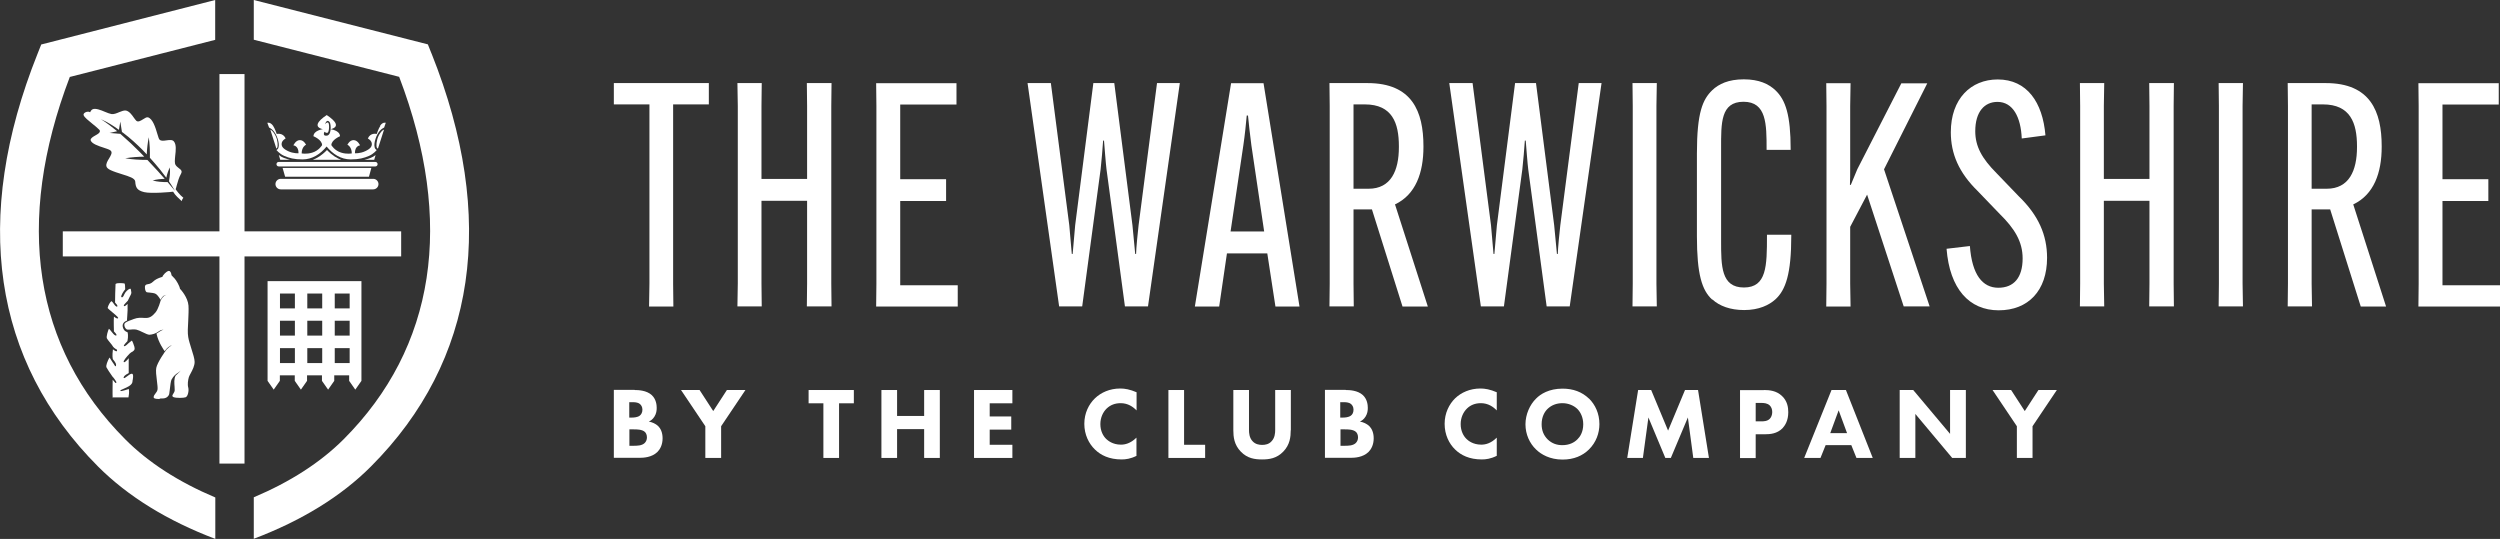<?xml version="1.0" encoding="UTF-8"?>
<svg id="Layer_2" data-name="Layer 2" xmlns="http://www.w3.org/2000/svg" viewBox="0 0 199.48 43">
  <rect x="0" y="0" width="199.48" height="43" fill="#333333" stroke="none"/>
  <defs>
    <style>
      .cls-1 {
        fill: #fff;
        stroke-width: 0px;
      }
    </style>
  </defs>
  <g id="Layer_1-2" data-name="Layer 1">
    <g>
      <g>
        <path class="cls-1" d="M34.43,4.27l-.29-.73L20.25,0v3.17l11.6,2.96c4.42,11.6,2.89,21.59-4.43,28.92-1.85,1.85-4.26,3.4-7.17,4.63v3.31c3.82-1.45,6.97-3.38,9.35-5.77,8.41-8.42,10.08-19.81,4.83-32.96"/>
        <path class="cls-1" d="M17.17,39.69c-2.91-1.23-5.33-2.78-7.17-4.63C2.68,27.73,1.15,17.74,5.57,6.14l11.6-2.96V0L3.29,3.55l-.29.73C-2.25,17.41-.58,28.81,7.83,37.23c2.38,2.38,5.53,4.32,9.35,5.77v-3.31Z"/>
        <path class="cls-1" d="M14.67,35.97s0,0,0,0c0,0,0,0,0,0Z"/>
        <path class="cls-1" d="M12.73,31.84c-.18,0-.38-.02-.44-.08-.02-.02-.03-.05-.03-.06,0-.12.07-.21.15-.31.07-.09.14-.18.16-.31.02-.11-.01-.4-.05-.7-.05-.38-.1-.81-.05-1.03.08-.41.7-1.32.83-1.47.11-.12.28-.25.42-.35-.16.07-.38.2-.55.45l-.03.04-.03-.04s-.47-.65-.62-1.34v-.03s.02-.01.02-.01c0,0,.14-.07.27-.17.06-.05.17-.09.27-.13-.11.01-.25.04-.35.12-.26.2-.57.28-.78.29h0c-.12,0-.32-.1-.53-.2-.18-.09-.38-.18-.51-.21-.2-.03-.36-.02-.49,0-.08,0-.15.01-.21,0-.06,0-.12-.04-.17-.11-.07-.1-.11-.25-.08-.34.04-.13.27-.22.63-.35l.1-.04c.33-.13.61-.11.86-.09.05,0,.09,0,.14,0,.26,0,.47-.11.74-.43.24-.28.41-.93.41-.94,0-.01.1-.23.3-.4.03-.03.1-.05.17-.07-.05,0-.1.02-.14.03-.18.07-.3.31-.3.31l-.03.06-.03-.06s-.16-.28-.32-.4c-.11-.09-.39-.11-.57-.13-.07,0-.12-.01-.16-.02-.04,0-.08-.04-.11-.1-.06-.13-.07-.36-.04-.42.05-.1.14-.11.24-.13.05,0,.1-.02.16-.04.09-.03.16-.09.24-.16.06-.06.14-.12.24-.18.2-.11.43-.18.5-.2.04-.15.31-.43.49-.47.04,0,.07,0,.1.02.1.07.13.27.14.33.03.03.13.13.24.25h0c.13.14.4.59.43.82.08.08.63.69.68,1.35.02.32,0,.76-.02,1.19-.03.49-.06,1,0,1.32.04.26.15.59.25.92.13.41.26.81.26,1.06,0,.31-.17.64-.31.9-.07.12-.12.23-.15.31-.07.24-.12.59-.05.83.07.26-.03.72-.21.78-.17.06-.74.07-.96-.01-.05-.02-.08-.05-.09-.08-.02-.06.02-.12.07-.2.05-.08.11-.17.11-.28,0-.07,0-.16-.01-.26-.02-.29-.06-.65.09-.91h0s.17-.14.32-.3c.03-.03.06-.07.08-.1-.04.05-.09.09-.13.12-.03.02-.05.04-.08.06-.17.11-.36.24-.53.56-.05.1-.1.49-.13.77-.02.18-.04.33-.05.38-.04.14-.18.31-.45.34-.07,0-.18.01-.3.01Z"/>
        <path class="cls-1" d="M8.95,31.71h1.3c.02-.1.08-.42.03-.67-.64.2-.65.18-.67.14-.02-.04.03-.06.08-.08.06-.03.13-.06.2-.09.28-.12.64-.28.68-.54v-.05c.05-.24.08-.49.01-.57-.02-.02-.04-.03-.07-.03,0,0,0,0,0,0-.1,0-.27.13-.4.23-.13.1-.19.14-.23.11-.03-.02-.02-.07,0-.08.05-.14.31-.27.39-.31,0-.28,0-.92,0-1.19-.12.16-.32.35-.38.32-.03-.02-.04-.05-.01-.1.08-.18.47-.62.58-.68.17-.08.33-.19.27-.39v-.04c-.06-.18-.16-.5-.22-.51h0s-.16.12-.25.2c-.1.1-.21.2-.29.23-.01,0-.06.03-.08,0-.02-.02-.04-.06.28-.39.08-.42.03-.66,0-.72-.07-.01-.29-.08-.37-.4-.07-.27.12-.45.33-.52,0-.12.05-.64.05-.82v-.51c-.09.1-.21.18-.26.18h0s-.04-.01-.04-.03c-.01-.03,0-.06.05-.12.07-.08.14-.16.27-.29.03-.08.08-.17.13-.27.08-.14.17-.31.15-.4,0-.04-.01-.08-.02-.11,0-.07-.02-.15-.05-.17,0,0-.02-.01-.05,0-.14.04-.37.26-.45.46-.05.13-.13.25-.2.22-.07-.03-.03-.14-.01-.17.07-.19.25-.42.29-.47,0-.22-.02-.43-.05-.46-.06-.02-.55-.07-.69.02-.02,0-.02.02-.03.03-.02.15-.04,1.32-.04,1.47.09.09.23.25.18.31-.01.01-.04.03-.09,0-.08-.05-.16-.16-.22-.25-.05-.07-.12-.16-.15-.17-.04,0-.17.16-.25.35-.06.13-.06.19-.05.21.03.04.2.19.36.32.45.38.49.43.46.48,0,0-.02.03-.06.02-.11-.02-.21-.1-.27-.15-.03.33,0,1.07,0,1.18.24.25.21.29.2.31-.02.04-.07.02-.09.01-.1-.03-.21-.19-.33-.33-.06-.08-.14-.18-.18-.2-.06.11-.23.63-.16.77.04.08.14.2.23.31.11.13.22.27.27.36.1.13.29.22.29.22h.01s0,.02,0,.02c0,.02.03.09-.01.11-.05.03-.15-.02-.31-.15-.02.15-.06.53-.01.78.04.05.26.31.26.44,0,.07,0,.12-.03.13-.04.01-.06-.02-.11-.11-.03-.05-.07-.12-.12-.18-.05-.07-.1-.16-.15-.23-.04-.07-.1-.17-.12-.18,0,0,0,0,0,.02,0,.02-.02.04-.04.07-.09.18-.27.56-.19.71h0c.05.1.27.44.47.72.13.13.21.27.27.36l.02.03s.05.09.01.12c-.04.03-.08-.01-.09-.03-.07-.07-.14-.16-.19-.22,0,.3-.02,1.18,0,1.43Z"/>
        <path class="cls-1" d="M13.95,22.66v.02s.09-.02.13-.03c-.04,0-.09,0-.13,0Z"/>
        <path class="cls-1" d="M21.35,22.43v7.96l.49.7.49-.7v-.44h1.19v.44l.49.7.49-.7v-.44h1.19v.44l.49.7.49-.7v-.44h1.19v.44l.49.7.49-.7v-7.96h-7.53ZM23.53,28.97h-1.19v-1.19h1.19v1.19ZM23.53,26.78h-1.19v-1.19h1.19v1.19ZM23.53,24.61h-1.19v-1.19h1.19v1.19ZM25.71,28.97h-1.19v-1.19h1.19v1.19ZM25.71,26.78h-1.19v-1.19h1.19v1.19ZM25.71,24.61h-1.19v-1.19h1.19v1.19ZM27.9,28.97h-1.19v-1.19h1.19v1.19ZM27.9,26.78h-1.19v-1.19h1.19v1.19ZM27.9,24.61h-1.19v-1.19h1.19v1.19Z"/>
        <g>
          <path class="cls-1" d="M23.28,14.76c-.08-.04-.17-.07-.26-.07s-.18.02-.25.06c-.05.03-.13-.06-.06-.1.09-.06.2-.11.32-.11s.23.05.32.11c.07.04.02.14-.06.1Z"/>
          <path class="cls-1" d="M24.23,14.55c-.12,0-.22.05-.32.11-.07.04.01.13.06.1.08-.04.16-.06.25-.06s.18.03.26.07c.08.04.13-.06.06-.1-.09-.06-.2-.11-.32-.11Z"/>
          <path class="cls-1" d="M25.44,14.55c-.12,0-.22.05-.32.11-.07.04.01.13.06.1.08-.04.16-.06.25-.06s.18.03.26.07c.08.04.13-.06.06-.1-.09-.06-.2-.11-.32-.11Z"/>
          <path class="cls-1" d="M26.65,14.55c-.12,0-.22.05-.32.11-.07.04.01.13.06.1.08-.04.16-.06.25-.06s.18.03.26.07c.08.04.13-.06.06-.1-.09-.06-.2-.11-.32-.11Z"/>
          <path class="cls-1" d="M27.86,14.55c-.12,0-.22.05-.32.11-.07.04.01.13.06.1.08-.04.16-.06.25-.06s.18.03.26.07c.08.04.13-.06.06-.1-.09-.06-.2-.11-.32-.11Z"/>
          <path class="cls-1" d="M29.39,14.66c-.09-.06-.2-.11-.32-.11s-.22.05-.32.11c-.07.04.01.13.06.1.08-.04.16-.06.25-.06s.18.03.26.07c.08.04.13-.06.06-.1Z"/>
          <path class="cls-1" d="M22.04,11.85c.12.01.16-.32.06-.72-.11-.41-.41-.77-.53-.78l.48,1.5Z"/>
          <path class="cls-1" d="M30.63,10.35c-.12.01-.43.37-.53.78-.11.41-.07.74.06.72l.48-1.5Z"/>
          <path class="cls-1" d="M30.35,10.04c-.15.21-.29.65-.29.65,0,0-.49-.14-.71.36,0,0,.32.16.32.44,0,.19-.09.37-.52.57-.42.2-.83.17-.83.17-.01-.61.41-.63.41-.63,0,0-.18-.42-.52-.42-.32,0-.49.37-.49.37,0,0,.35.15.35.69,0,0-.39.08-.84-.06-.54-.16-.79-.6-.79-.6,0-.42.69-.71.69-.71-.01-.47-.75-.56-.75-.56.72-.18.46-.62-.31-1.13-.77.51-1.02.96-.31,1.13,0,0-.73.09-.75.56,0,0,.69.28.69.71,0,0-.25.44-.79.6-.46.14-.84.06-.84.06,0-.54.35-.69.35-.69,0,0-.17-.37-.49-.37-.34,0-.52.42-.52.42,0,0,.42.02.41.63,0,0-.41.03-.83-.17-.42-.2-.52-.38-.52-.57,0-.28.32-.44.32-.44-.21-.49-.71-.36-.71-.36,0,0-.14-.43-.29-.65-.23-.33-.46-.24-.46-.24l.14.38s.32.11.55.57c.19.37.38,1.06.04,1.22,0,0,.23.3.62.47.4.17.78.28,1.46.28.78,0,1.43-.43,1.92-1.03.49.6,1.14,1.03,1.92,1.03.68,0,1.06-.11,1.46-.28.38-.16.62-.47.62-.47-.34-.16-.15-.85.04-1.22.23-.46.55-.57.55-.57l.13-.38s-.22-.1-.46.24ZM25.97,10.83c-.23-.04-.08-.32-.08-.32,0,0,.12.13.25.08.13-.05.16-.72.05-.8-.12-.08-.26.13-.26.13,0,0,.13-.47.37-.18.13.17.18,1.18-.32,1.08Z"/>
          <polygon class="cls-1" points="29.44 14.1 29.63 13.4 22.55 13.4 22.75 14.1 29.44 14.1"/>
          <path class="cls-1" d="M29.78,15.11c.23,0,.42-.19.42-.42s-.19-.42-.42-.42h-7.38c-.23,0-.42.19-.42.42s.19.42.42.42h7.38Z"/>
          <path class="cls-1" d="M29.95,13.28c.1,0,.18-.08.18-.18s-.08-.18-.18-.18h-7.71c-.1,0-.18.08-.18.18s.08.18.18.18h7.71Z"/>
          <path class="cls-1" d="M26.05,12.75h1.17c-.3-.11-.7-.33-1.13-.78-.43.45-.83.67-1.13.78h1.09Z"/>
          <path class="cls-1" d="M22.36,12.75h.78c-.31-.07-.67-.19-.89-.38l.11.38Z"/>
          <path class="cls-1" d="M29.86,12.75h-.78c.31-.07.67-.19.89-.38l-.11.38Z"/>
        </g>
        <path class="cls-1" d="M14.04,15.13l-.02-.02v-.03c.03-.09.06-.18.08-.28.08-.28.17-.63.34-.93.12-.22.02-.31-.18-.46-.09-.07-.19-.15-.25-.25-.09-.14-.06-.4-.03-.73.05-.42.1-.89-.1-1.14-.13-.16-.35-.12-.6-.09-.2.03-.4.06-.53-.04-.07-.05-.11-.19-.2-.49-.14-.48-.36-1.2-.75-1.31-.09-.03-.25.07-.39.16-.19.12-.39.24-.53.12-.06-.06-.13-.15-.2-.25-.16-.23-.36-.51-.63-.57-.15-.03-.36.06-.54.13-.21.09-.42.18-.62.15-.13-.02-.3-.09-.5-.17-.33-.14-.79-.33-1.02-.2-.06.03-.12.11-.15.17l-.03.06-.06-.03c-.11-.05-.3,0-.4.09-.06.06-.08.12-.05.19.06.15.37.41.67.65.2.16.4.32.56.48.06.06.07.12.06.15-.02.12-.17.21-.35.31-.18.1-.4.23-.39.37.04.29.65.49,1.06.62.27.09.46.15.54.23.16.15.02.37-.12.61-.13.21-.27.44-.22.64.03.12.14.21.32.3.28.13.6.23.92.33.58.18,1.04.32,1.06.59.03.47.14.7.71.84.57.14,2.25-.02,2.27-.03h.05s.02.04.02.04c.11.21.47.54.66.71.02-.12.08-.21.13-.27-.27-.2-.6-.64-.6-.65ZM13.37,14.53h-.03c-.39,0-.77-.02-1.16-.13.32-.09.64-.12.96-.13-.18-.21-.36-.41-.54-.61-.28-.3-.56-.6-.84-.9-.59,0-1.18-.03-1.77-.13.51-.09,1.01-.12,1.52-.13-.11-.11-.21-.22-.32-.33-.48-.49-.98-.96-1.5-1.41-.03-.03-.06-.05-.09-.08l-.85-.07.6-.14c-.41-.34-.84-.67-1.3-.96.51.22.98.52,1.44.85l.11-.66.13.83s.06.05.1.07c.56.42,1.07.89,1.56,1.38.11.11.21.23.32.34.02-.46.07-.91.16-1.37.08.55.1,1.09.09,1.64.28.31.55.62.81.94.17.21.34.43.5.65.06-.28.15-.56.28-.82.04.37,0,.72-.06,1.07v.05c.16.25.33.5.48.76-.19-.23-.38-.46-.58-.69Z"/>
        <polygon class="cls-1" points="32.01 18.46 19.51 18.46 19.51 5.91 17.51 5.91 17.51 18.46 5.01 18.46 5.01 20.46 17.51 20.46 17.51 36.99 19.51 36.99 19.51 20.46 32.01 20.46 32.01 18.46"/>
      </g>
      <g>
        <path class="cls-1" d="M53.71,8.33v14.31l.02,1.82h-1.94l.03-1.82v-14.31h-2.84v-1.7h7.58v1.7h-2.84Z"/>
        <path class="cls-1" d="M66.35,6.63l-.02,1.82v14.18l.02,1.82h-1.97l.02-1.82v-6.61h-3.64v6.61l.02,1.82h-1.94l.03-1.82v-14.18l-.03-1.82h1.94l-.02,1.82v5.83h3.64v-5.83l-.02-1.82h1.97Z"/>
        <path class="cls-1" d="M71.83,16.03v6.73h4.59v1.7h-6.51l.02-1.82v-14.18l-.02-1.82h6.41v1.7h-4.49v5.96h3.66v1.74h-3.66Z"/>
        <path class="cls-1" d="M81.98,6.63h1.87l1.47,11.34.2,2.29h.07l.2-2.29,1.45-11.34h1.67l1.45,11.34.22,2.29h.07c0-.35.15-1.92.2-2.29l1.47-11.34h1.82l-2.54,17.82h-1.84l-1.47-10.94c-.05-.35-.17-1.94-.2-2.29h-.07c-.02.35-.15,1.94-.2,2.29l-1.47,10.94h-1.84l-2.52-17.82Z"/>
        <path class="cls-1" d="M97.28,24.46h-1.94l2.89-17.82h2.59s2.87,17.82,2.87,17.82h-1.92l-.65-4.24h-3.22l-.62,4.24ZM98.18,18.47h2.69l-1.02-6.88c-.1-.8-.22-1.79-.27-2.37h-.1c-.05.57-.15,1.57-.27,2.37l-1.02,6.88Z"/>
        <path class="cls-1" d="M108,16.7v5.93l.02,1.82h-1.94l.02-1.82v-14.18l-.02-1.82h3.04c3.56,0,4.46,2.27,4.46,5.04v.05c0,2.07-.62,3.81-2.27,4.59l2.62,8.15h-2.02l-2.44-7.75h-1.47ZM108,15.06h1.2c1.79,0,2.42-1.45,2.42-3.32v-.07c0-1.84-.52-3.34-2.72-3.34h-.9v6.73Z"/>
        <path class="cls-1" d="M115.63,6.63h1.87l1.47,11.34.2,2.29h.07l.2-2.29,1.45-11.34h1.67l1.45,11.34.22,2.29h.07c0-.35.15-1.92.2-2.29l1.47-11.34h1.82l-2.54,17.82h-1.84l-1.47-10.94c-.05-.35-.17-1.94-.2-2.29h-.07c-.02.35-.15,1.94-.2,2.29l-1.47,10.94h-1.84l-2.52-17.82Z"/>
        <path class="cls-1" d="M132.2,6.63l-.03,1.82v14.18l.03,1.82h-1.94l.02-1.82v-14.18l-.02-1.82h1.94Z"/>
        <path class="cls-1" d="M136.62,23.91c-.82-.75-1.22-2.02-1.22-5.06v-6.61c0-3.29.47-4.31,1.22-5.04.52-.5,1.3-.87,2.52-.87s1.99.37,2.52.87c.82.77,1.22,1.99,1.22,4.71v.05h-1.92v-.05c0-1.99,0-3.79-1.84-3.79s-1.79,1.72-1.79,3.71v7.4c0,1.99,0,3.71,1.82,3.71s1.84-1.72,1.84-4.14v-.07h1.94v.07c0,3.07-.45,4.34-1.27,5.09-.5.45-1.3.85-2.49.85-1.1,0-1.97-.32-2.54-.85Z"/>
        <path class="cls-1" d="M153.79,6.63l-3.46,6.88,3.64,10.94h-2.07l-2.92-8.92-1.35,2.57v4.54l.03,1.82h-1.94l.02-1.82v-14.18l-.02-1.82h1.94l-.03,1.82v4.94c0,.4,0,.95-.02,1.35h.07l.52-1.25,3.51-6.85h2.07Z"/>
        <path class="cls-1" d="M157.18,19.62c.17,2.32,1.02,3.34,2.27,3.34s1.94-.82,1.94-2.34c0-1.35-.65-2.39-1.82-3.54l-1.77-1.84c-1.5-1.47-2.14-2.97-2.14-4.69,0-2.67,1.6-4.21,3.74-4.21,2.34,0,3.59,1.82,3.81,4.46l-1.89.25c-.07-1.7-.7-2.92-1.94-2.92-1.02,0-1.77.77-1.77,2.34,0,1.2.52,2.17,1.72,3.37l1.77,1.84c1.55,1.5,2.24,3.07,2.24,4.89,0,2.62-1.5,4.19-3.86,4.19s-3.91-1.72-4.16-4.91l1.87-.22Z"/>
        <path class="cls-1" d="M173.46,6.63l-.02,1.82v14.18l.02,1.82h-1.97l.02-1.82v-6.61h-3.64v6.61l.03,1.82h-1.94l.02-1.82v-14.18l-.02-1.82h1.94l-.03,1.82v5.83h3.64v-5.83l-.02-1.82h1.97Z"/>
        <path class="cls-1" d="M178.97,6.63l-.03,1.82v14.18l.03,1.82h-1.94l.02-1.82v-14.18l-.02-1.82h1.94Z"/>
        <path class="cls-1" d="M184.45,16.7v5.93l.03,1.82h-1.94l.02-1.82v-14.18l-.02-1.82h3.04c3.56,0,4.46,2.27,4.46,5.04v.05c0,2.07-.62,3.81-2.27,4.59l2.62,8.15h-2.02l-2.44-7.75h-1.47ZM184.45,15.06h1.2c1.79,0,2.42-1.45,2.42-3.32v-.07c0-1.84-.52-3.34-2.72-3.34h-.9v6.73Z"/>
        <path class="cls-1" d="M194.89,16.03v6.73h4.59v1.7h-6.51l.02-1.82v-14.18l-.02-1.82h6.41v1.7h-4.49v5.96h3.66v1.74h-3.66Z"/>
      </g>
      <g>
        <path class="cls-1" d="M50.21,35.57h.3c.32,0,.7,0,.93-.22.11-.11.18-.26.18-.45,0-.22-.09-.37-.17-.44-.22-.2-.64-.2-.89-.2h-.34v1.32h0ZM50.21,33.32h.2c.17,0,.46-.02.63-.15.11-.08.22-.24.22-.48s-.11-.38-.21-.46c-.18-.14-.42-.14-.65-.14h-.19v1.23h0ZM50.63,31.12c.29,0,.96.02,1.38.41.35.33.39.79.39,1.02,0,.21-.03.45-.18.69-.14.23-.32.34-.45.4.26.04.55.17.75.36.18.18.35.49.35.97,0,.54-.21.89-.42,1.1-.45.43-1.1.46-1.43.46h-2.04v-5.42h1.66Z"/>
        <polygon class="cls-1" points="56.28 34.01 54.34 31.12 55.82 31.12 56.91 32.8 58 31.12 59.48 31.12 57.54 34.01 57.54 36.54 56.28 36.54 56.28 34.01 56.28 34.01"/>
        <polygon class="cls-1" points="66.95 32.18 66.95 36.54 65.7 36.54 65.7 32.18 64.52 32.18 64.52 31.12 68.13 31.12 68.13 32.18 66.95 32.18 66.95 32.18"/>
        <polygon class="cls-1" points="71.58 33.19 73.74 33.19 73.74 31.12 74.99 31.12 74.99 36.54 73.74 36.54 73.74 34.24 71.58 34.24 71.58 36.54 70.33 36.54 70.33 31.12 71.58 31.12 71.58 33.19 71.58 33.19"/>
        <polygon class="cls-1" points="80.78 32.18 78.97 32.18 78.97 33.23 80.69 33.23 80.69 34.28 78.97 34.28 78.97 35.49 80.78 35.49 80.78 36.54 77.72 36.54 77.72 31.12 80.78 31.12 80.78 32.18 80.78 32.18"/>
        <path class="cls-1" d="M90.69,36.37c-.48.24-.87.29-1.19.29-1,0-1.67-.34-2.13-.79-.49-.47-.85-1.19-.85-2.05s.36-1.57.85-2.04c.48-.46,1.18-.78,2.02-.78.36,0,.77.07,1.3.3v1.45c-.28-.29-.69-.58-1.27-.58-.46,0-.82.15-1.11.42-.3.29-.51.73-.51,1.25,0,.56.23.96.47,1.19.12.11.5.45,1.17.45.32,0,.76-.09,1.24-.56v1.44h0Z"/>
        <polygon class="cls-1" points="94.48 31.12 94.48 35.49 96.16 35.49 96.16 36.54 93.23 36.54 93.23 31.12 94.48 31.12 94.48 31.12"/>
        <path class="cls-1" d="M102.99,34.33c0,.52-.06,1.16-.6,1.71-.52.54-1.12.62-1.69.62s-1.17-.08-1.69-.62c-.54-.55-.6-1.19-.6-1.71v-3.21h1.25v3.18c0,.24.02.63.29.91.22.24.52.29.76.29s.54-.05.75-.29c.27-.28.29-.67.29-.91v-3.18h1.25v3.21h0Z"/>
        <path class="cls-1" d="M106.95,35.57h.3c.32,0,.7,0,.93-.22.11-.11.18-.26.18-.45,0-.22-.09-.37-.17-.44-.22-.2-.64-.2-.89-.2h-.34v1.32h0ZM106.95,33.32h.2c.17,0,.45-.02.63-.15.12-.08.22-.24.22-.48s-.11-.38-.21-.46c-.18-.14-.42-.14-.65-.14h-.2v1.23h0ZM107.37,31.12c.29,0,.96.02,1.38.41.35.33.39.79.39,1.02,0,.21-.03.45-.18.69-.14.23-.32.34-.45.4.26.04.55.17.75.36.18.18.35.49.35.97,0,.54-.21.89-.42,1.1-.45.43-1.1.46-1.43.46h-2.04v-5.42h1.66Z"/>
        <path class="cls-1" d="M119.43,36.37c-.48.24-.87.29-1.19.29-1,0-1.67-.34-2.13-.79-.49-.47-.84-1.19-.84-2.05s.36-1.57.84-2.04c.48-.46,1.18-.78,2.02-.78.36,0,.77.07,1.3.3v1.45c-.28-.29-.69-.58-1.27-.58-.45,0-.82.15-1.1.42-.3.29-.51.73-.51,1.25,0,.56.23.96.47,1.19.11.11.5.45,1.17.45.33,0,.76-.09,1.24-.56v1.44h0Z"/>
        <path class="cls-1" d="M123.49,32.62c-.24.23-.48.63-.48,1.23,0,.5.16.89.49,1.22.35.33.74.45,1.16.45.55,0,.94-.2,1.2-.46.21-.2.47-.58.47-1.21,0-.56-.23-.98-.47-1.22-.27-.26-.7-.46-1.19-.46s-.89.17-1.19.46h0ZM126.78,31.79c.51.5.84,1.21.84,2.05,0,.72-.26,1.46-.84,2.03-.5.49-1.19.8-2.1.8-1.01,0-1.71-.41-2.11-.8-.52-.49-.85-1.22-.85-2.01s.35-1.57.84-2.05c.36-.37,1.04-.8,2.12-.8.84,0,1.55.26,2.1.79h0Z"/>
        <polygon class="cls-1" points="129.84 36.54 130.71 31.12 131.75 31.12 133.1 34.36 134.45 31.12 135.49 31.12 136.36 36.54 135.11 36.54 134.68 33.31 133.32 36.54 132.88 36.54 131.53 33.31 131.09 36.54 129.84 36.54 129.84 36.54"/>
        <path class="cls-1" d="M140.09,33.62h.45c.17,0,.47,0,.67-.2.11-.11.2-.3.2-.54s-.08-.41-.2-.53c-.19-.18-.45-.2-.7-.2h-.42v1.47h0ZM140.74,31.12c.47,0,.99.06,1.42.45.46.41.53.94.53,1.32,0,.68-.26,1.06-.46,1.28-.43.44-1,.48-1.38.48h-.76v1.9h-1.25v-5.42h1.91Z"/>
        <path class="cls-1" d="M147.38,34.56l-.67-1.82-.67,1.82h1.34ZM147.72,35.52h-2.05l-.41,1.02h-1.3l2.18-5.42h1.15l2.14,5.42h-1.3l-.41-1.02h0Z"/>
        <polygon class="cls-1" points="151.58 36.54 151.58 31.12 152.66 31.12 155.6 34.62 155.6 31.12 156.86 31.12 156.86 36.54 155.77 36.54 152.83 33.03 152.83 36.54 151.58 36.54 151.58 36.54"/>
        <polygon class="cls-1" points="160.93 34.01 158.99 31.12 160.47 31.12 161.56 32.8 162.65 31.12 164.12 31.12 162.18 34.01 162.18 36.54 160.93 36.54 160.93 34.01 160.93 34.01"/>
      </g>
    </g>
  </g>
</svg>